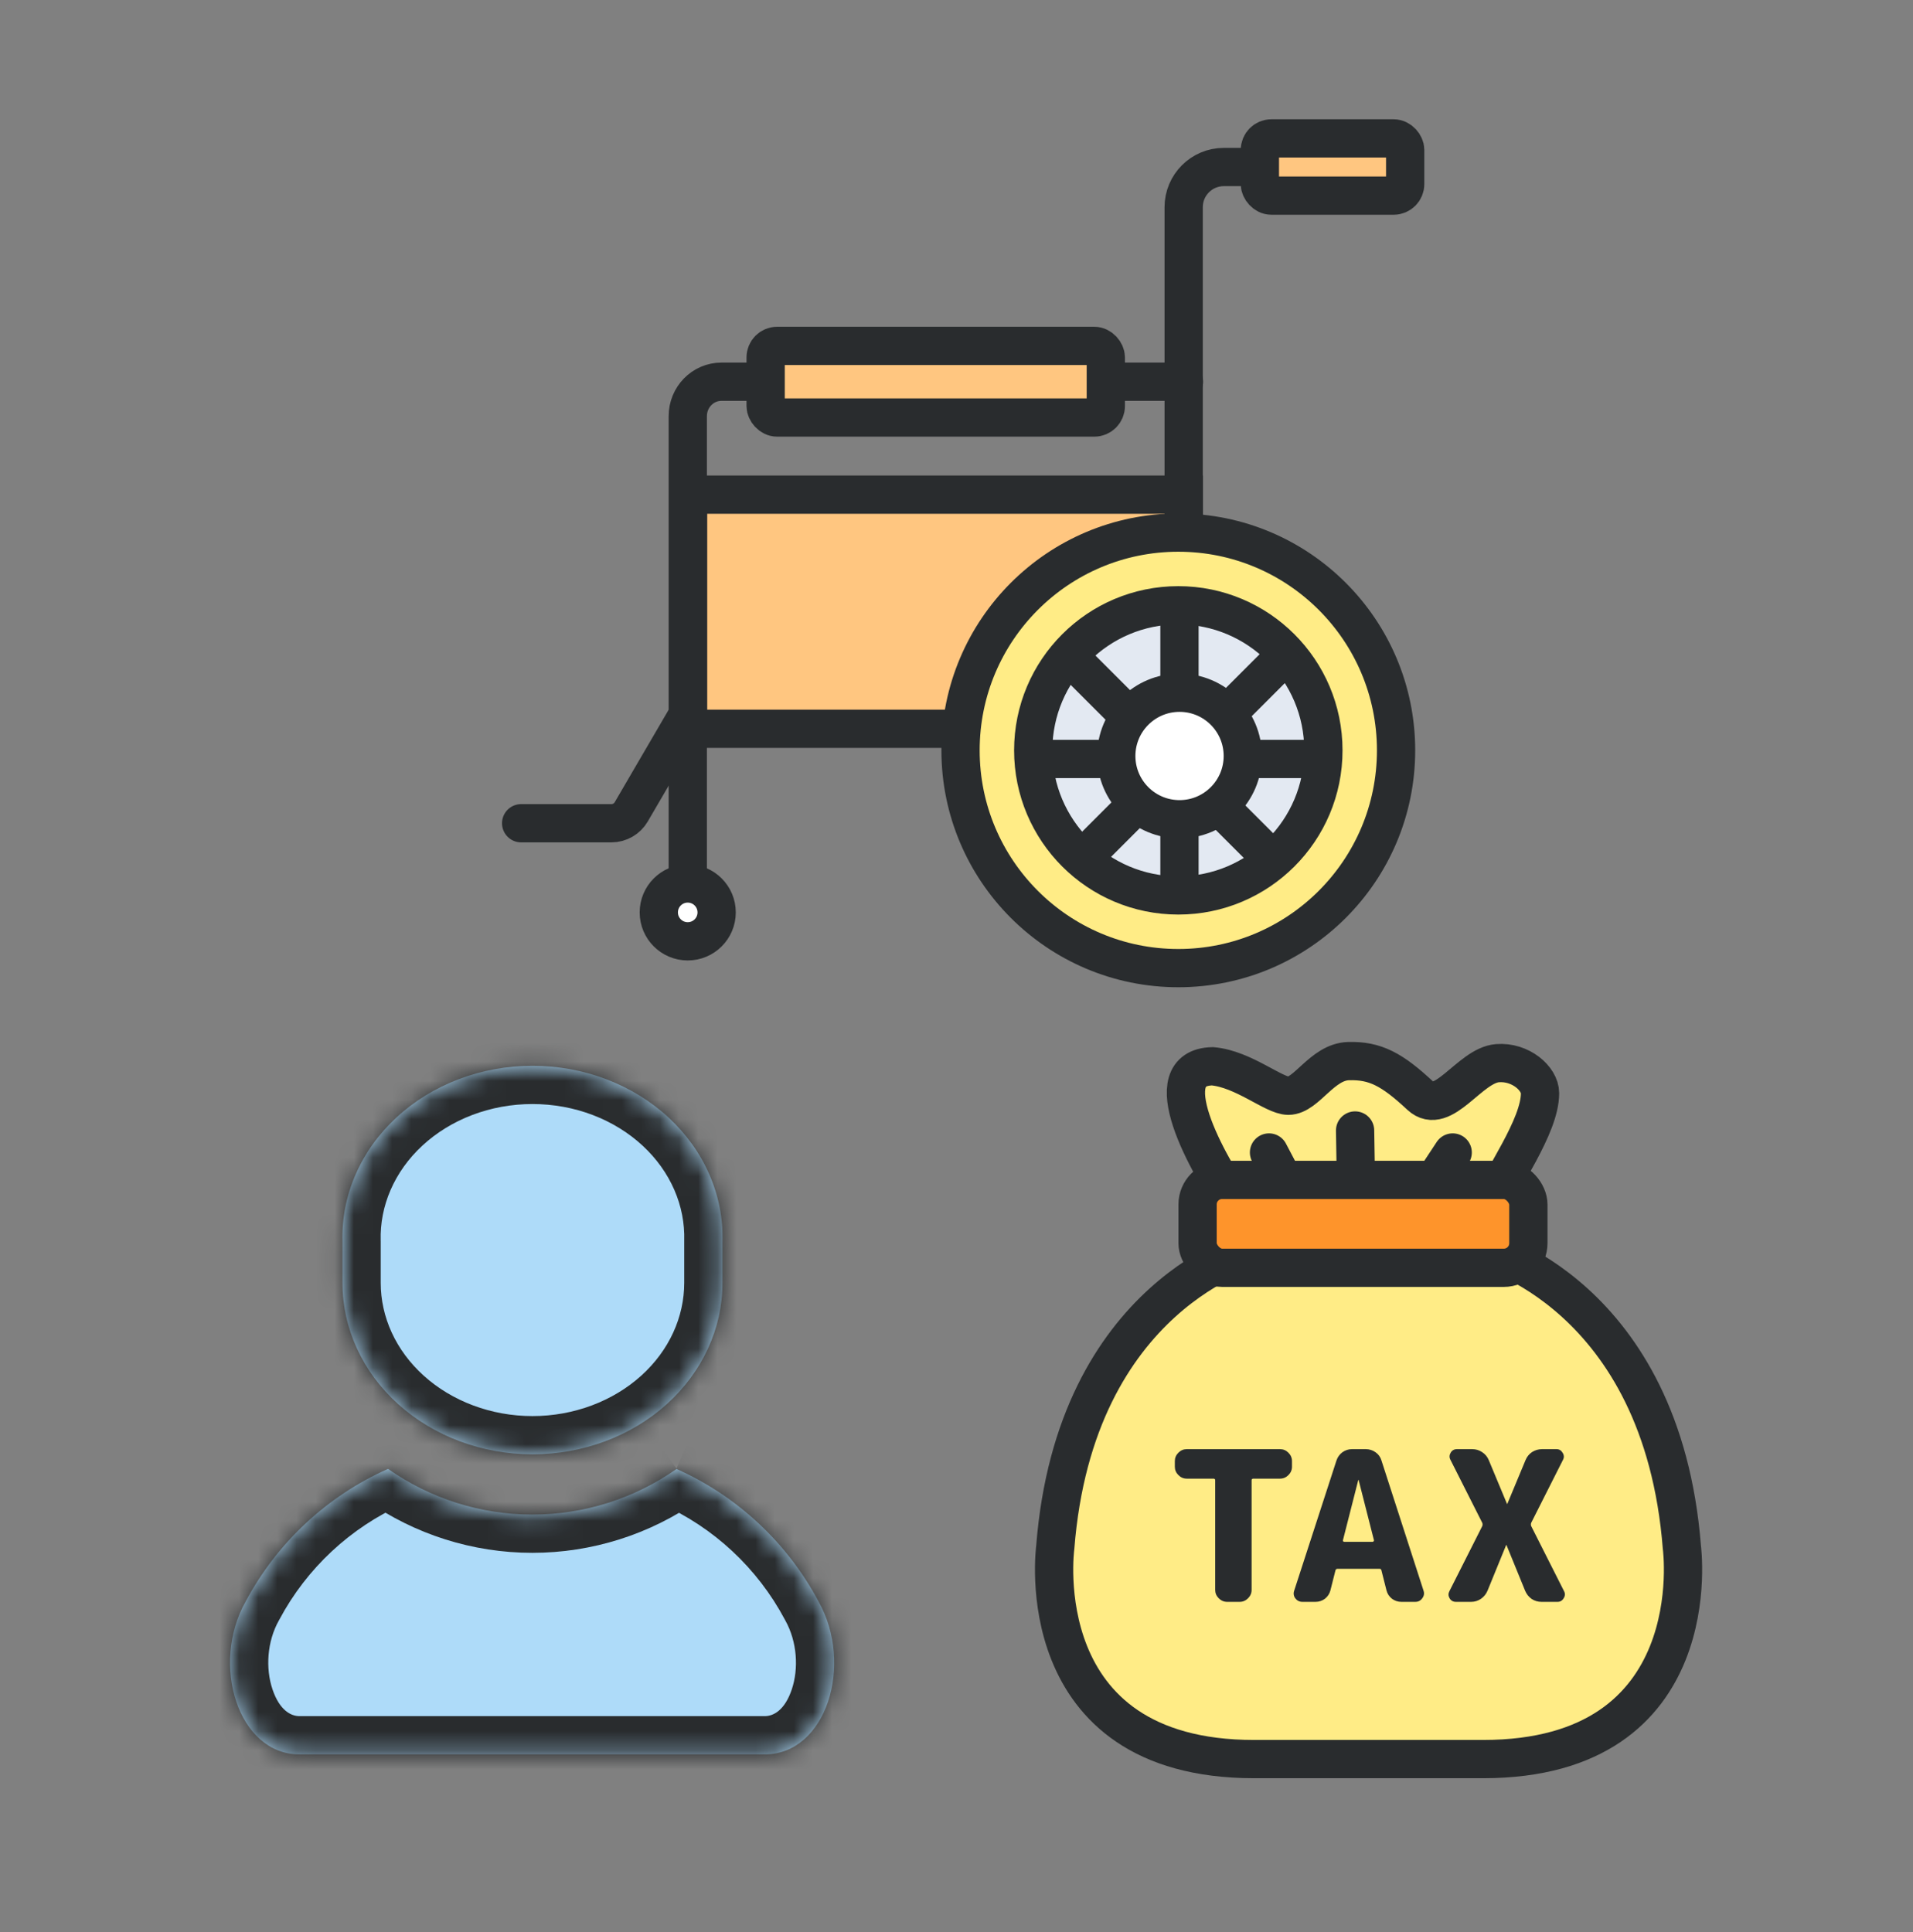 <svg width="100" height="101" viewBox="0 0 100 101" fill="none" xmlns="http://www.w3.org/2000/svg">
<rect x="0" y="0" width="100" height="101" fill="#808080" stroke="none"/>
<path d="M35.78 37.671L32.997 42.442C32.782 42.811 32.387 43.037 31.96 43.037H27.242" stroke="#292C2E" stroke-width="2" stroke-linecap="round"/>
<mask id="path-2-inside-1_284_2205" fill="white">
<rect x="26.547" y="42.29" width="5.859" height="1.495" rx="0.6"/>
</mask>
<rect x="26.547" y="42.29" width="5.859" height="1.495" rx="0.6" fill="#FFC680" stroke="#292C2E" stroke-width="1.495" mask="url(#path-2-inside-1_284_2205)"/>
<rect x="35.969" y="25.859" width="25.916" height="12.24" fill="#FFC680" stroke="#292C2E" stroke-width="2"/>
<path d="M61.891 19.955H37.713C36.741 19.955 35.953 20.761 35.953 21.755V45.676" stroke="#292C2E" stroke-width="2" stroke-linecap="round"/>
<path d="M61.875 30.354V10.831C61.875 9.671 62.815 8.731 63.975 8.731H72.874" stroke="#292C2E" stroke-width="2" stroke-linecap="round"/>
<path d="M71.978 39.227C71.978 44.962 67.329 49.611 61.595 49.611C55.86 49.611 51.211 44.962 51.211 39.227C51.211 33.492 55.86 28.843 61.595 28.843C67.329 28.843 71.978 33.492 71.978 39.227Z" fill="#E3E9F2"/>
<path d="M61.595 27.843C67.882 27.843 72.978 32.94 72.978 39.227C72.978 45.514 67.882 50.611 61.595 50.611C55.308 50.611 50.211 45.514 50.211 39.227C50.211 32.94 55.308 27.843 61.595 27.843ZM61.595 31.643C57.406 31.643 54.011 35.039 54.011 39.227C54.011 43.415 57.406 46.811 61.595 46.811C65.783 46.811 69.179 43.415 69.179 39.227C69.179 35.039 65.783 31.643 61.595 31.643Z" fill="#FFEC86" stroke="#292C2E" stroke-width="2"/>
<path d="M61.656 30.984L61.656 47.494" stroke="#292C2E" stroke-width="2"/>
<path d="M69.875 39.677L53.227 39.677" stroke="#292C2E" stroke-width="2"/>
<path d="M66.938 45.358L55.262 33.683" stroke="#292C2E" stroke-width="2"/>
<path d="M55.984 45.476L67.571 33.889" stroke="#292C2E" stroke-width="2"/>
<circle cx="61.659" cy="39.521" r="3.307" fill="white" stroke="#292C2E" stroke-width="2"/>
<circle cx="35.95" cy="47.698" r="1.512" fill="white" stroke="#292C2E" stroke-width="2"/>
<rect x="40.023" y="18.083" width="17.782" height="3.744" rx="0.6" fill="#FFC680" stroke="#292C2E" stroke-width="2"/>
<rect x="65.859" y="7.236" width="7.595" height="2.99" rx="0.6" fill="#FFC680" stroke="#292C2E" stroke-width="2"/>
<path d="M87.919 80.897C86.881 67.624 77.514 65.278 77.514 65.278H65.566C65.566 65.278 56.2 67.624 55.162 80.897C55.162 80.897 53.669 91.961 65.556 91.961H77.525C89.406 91.961 87.919 80.897 87.919 80.897Z" fill="#FFEC86" stroke="#292C2E" stroke-width="2" stroke-linecap="round" stroke-linejoin="round"/>
<path d="M63.384 55.742C60.316 55.803 63.028 60.755 64.767 63.224L77.717 63.407C78.492 61.596 80.504 58.902 80.504 57.149C80.504 56.384 79.483 55.483 78.276 55.58C76.813 55.699 75.433 58.391 74.246 57.283C72.762 55.898 71.882 55.434 70.494 55.472C69.106 55.511 68.299 57.283 67.347 57.283C66.585 57.283 65.01 55.889 63.384 55.742Z" fill="#FFEC86" stroke="#292C2E" stroke-width="2"/>
<path d="M66.336 60.249L67.287 62.055" stroke="#292C2E" stroke-width="2" stroke-linecap="round"/>
<path d="M70.836 59.099L70.885 62.13" stroke="#292C2E" stroke-width="2" stroke-linecap="round"/>
<path d="M75.938 60.249L74.703 62.122" stroke="#292C2E" stroke-width="2" stroke-linecap="round"/>
<rect x="62.602" y="61.682" width="17.292" height="4.595" rx="1.283" fill="#FE942B" stroke="#292C2E" stroke-width="2"/>
<path d="M62.036 77.3C61.868 77.3 61.723 77.238 61.599 77.114C61.475 76.99 61.413 76.844 61.413 76.677V76.382C61.413 76.214 61.475 76.068 61.599 75.944C61.723 75.82 61.868 75.758 62.036 75.758H66.913C67.081 75.758 67.227 75.82 67.351 75.944C67.475 76.068 67.537 76.214 67.537 76.382V76.677C67.537 76.844 67.475 76.99 67.351 77.114C67.227 77.238 67.081 77.3 66.913 77.3H65.514C65.455 77.3 65.426 77.329 65.426 77.388V83.118C65.426 83.285 65.364 83.431 65.24 83.555C65.116 83.679 64.97 83.741 64.803 83.741H64.147C63.979 83.741 63.833 83.679 63.709 83.555C63.585 83.431 63.523 83.285 63.523 83.118V77.388C63.523 77.329 63.494 77.3 63.436 77.3H62.036ZM71.001 77.377L70.202 80.515C70.195 80.537 70.198 80.559 70.213 80.581C70.235 80.595 70.257 80.603 70.279 80.603H71.744C71.766 80.603 71.784 80.595 71.799 80.581C71.821 80.559 71.828 80.537 71.821 80.515L71.022 77.377C71.022 77.369 71.019 77.366 71.011 77.366C71.004 77.366 71.001 77.369 71.001 77.377ZM68.081 83.741C67.928 83.741 67.804 83.679 67.709 83.555C67.621 83.431 67.603 83.296 67.654 83.15L69.863 76.349C69.921 76.174 70.024 76.032 70.169 75.922C70.323 75.813 70.49 75.758 70.672 75.758H71.394C71.584 75.758 71.755 75.813 71.908 75.922C72.061 76.032 72.163 76.174 72.214 76.349L74.412 83.15C74.463 83.296 74.441 83.431 74.347 83.555C74.259 83.679 74.139 83.741 73.986 83.741H73.253C73.071 83.741 72.907 83.686 72.761 83.577C72.615 83.46 72.52 83.314 72.477 83.14L72.214 82.101C72.207 82.042 72.171 82.013 72.105 82.013H69.918C69.859 82.013 69.823 82.042 69.808 82.101L69.546 83.14C69.502 83.314 69.407 83.46 69.262 83.577C69.116 83.686 68.952 83.741 68.77 83.741H68.081ZM76.105 83.741C75.96 83.741 75.85 83.679 75.777 83.555C75.704 83.431 75.701 83.307 75.766 83.183L77.483 79.782C77.505 79.724 77.505 79.666 77.483 79.608L75.821 76.316C75.755 76.192 75.759 76.068 75.832 75.944C75.905 75.82 76.014 75.758 76.16 75.758H76.958C77.148 75.758 77.319 75.809 77.472 75.911C77.633 76.013 77.749 76.152 77.822 76.327L78.774 78.612C78.774 78.62 78.777 78.623 78.784 78.623C78.792 78.623 78.796 78.62 78.796 78.612L79.747 76.327C79.82 76.152 79.933 76.013 80.086 75.911C80.246 75.809 80.421 75.758 80.611 75.758H81.365C81.504 75.758 81.609 75.82 81.682 75.944C81.763 76.068 81.77 76.192 81.704 76.316L80.042 79.608C80.02 79.666 80.02 79.724 80.042 79.782L81.759 83.183C81.825 83.307 81.817 83.431 81.737 83.555C81.664 83.679 81.558 83.741 81.42 83.741H80.578C80.388 83.741 80.217 83.69 80.064 83.588C79.911 83.479 79.798 83.336 79.725 83.162L78.752 80.778C78.752 80.77 78.748 80.767 78.741 80.767C78.734 80.767 78.73 80.77 78.73 80.778L77.757 83.162C77.684 83.336 77.567 83.479 77.407 83.588C77.254 83.69 77.086 83.741 76.904 83.741H76.105Z" fill="#292C2E"/>
<mask id="path-23-inside-2_284_2205" fill="white">
<path d="M35.374 76.788C33.164 78.343 30.529 79.178 27.828 79.178C25.127 79.178 22.492 78.343 20.283 76.788C17.101 78.205 14.483 80.644 12.842 83.72C10.985 87.005 12.442 91.716 15.657 91.716H39.973C43.195 91.716 44.645 87.025 42.788 83.72C41.15 80.644 38.534 78.205 35.354 76.788"/>
</mask>
<path d="M35.374 76.788C33.164 78.343 30.529 79.178 27.828 79.178C25.127 79.178 22.492 78.343 20.283 76.788C17.101 78.205 14.483 80.644 12.842 83.72C10.985 87.005 12.442 91.716 15.657 91.716H39.973C43.195 91.716 44.645 87.025 42.788 83.72C41.15 80.644 38.534 78.205 35.354 76.788" fill="#AEDBF9"/>
<path d="M20.283 76.788L21.434 75.153L20.506 74.499L19.469 74.961L20.283 76.788ZM12.842 83.72L14.583 84.704L14.595 84.683L14.607 84.661L12.842 83.72ZM42.788 83.72L41.023 84.66L41.033 84.68L41.044 84.699L42.788 83.72ZM35.374 76.788L34.223 75.153C32.35 76.471 30.117 77.178 27.828 77.178V79.178V81.178C30.941 81.178 33.978 80.216 36.525 78.424L35.374 76.788ZM27.828 79.178V77.178C25.54 77.178 23.306 76.471 21.434 75.153L20.283 76.788L19.132 78.424C21.678 80.216 24.715 81.178 27.828 81.178V79.178ZM20.283 76.788L19.469 74.961C15.88 76.559 12.927 79.311 11.077 82.778L12.842 83.72L14.607 84.661C16.038 81.978 18.322 79.851 21.096 78.615L20.283 76.788ZM12.842 83.72L11.101 82.736C9.875 84.905 9.749 87.497 10.452 89.587C11.149 91.661 12.888 93.716 15.657 93.716V91.716V89.716C15.21 89.716 14.614 89.415 14.243 88.312C13.878 87.225 13.952 85.82 14.583 84.704L12.842 83.72ZM15.657 91.716V93.716H39.973V91.716V89.716H15.657V91.716ZM39.973 91.716V93.716C42.74 93.716 44.482 91.672 45.181 89.594C45.884 87.504 45.753 84.914 44.532 82.74L42.788 83.72L41.044 84.699C41.68 85.83 41.753 87.239 41.389 88.32C41.022 89.413 40.428 89.716 39.973 89.716V91.716ZM42.788 83.72L44.553 82.78C42.706 79.311 39.755 76.56 36.168 74.961L35.354 76.788L34.54 78.615C37.313 79.85 39.594 81.978 41.023 84.66L42.788 83.72Z" fill="#292C2E" mask="url(#path-23-inside-2_284_2205)"/>
<mask id="path-25-inside-3_284_2205" fill="white">
<path d="M27.831 76.029C30.466 76.029 32.993 75.085 34.857 73.404C36.72 71.722 37.767 69.442 37.767 67.065V64.911C37.801 63.715 37.569 62.524 37.085 61.41C36.601 60.296 35.875 59.28 34.95 58.423C34.024 57.566 32.917 56.885 31.695 56.42C30.473 55.955 29.16 55.716 27.834 55.716C26.508 55.716 25.195 55.955 23.973 56.42C22.751 56.885 21.645 57.566 20.719 58.423C19.793 59.28 19.067 60.296 18.583 61.41C18.099 62.524 17.868 63.715 17.902 64.911V67.065C17.902 69.442 18.948 71.722 20.812 73.404C22.675 75.085 25.202 76.029 27.837 76.029"/>
</mask>
<path d="M27.831 76.029C30.466 76.029 32.993 75.085 34.857 73.404C36.72 71.722 37.767 69.442 37.767 67.065V64.911C37.801 63.715 37.569 62.524 37.085 61.41C36.601 60.296 35.875 59.28 34.95 58.423C34.024 57.566 32.917 56.885 31.695 56.42C30.473 55.955 29.16 55.716 27.834 55.716C26.508 55.716 25.195 55.955 23.973 56.42C22.751 56.885 21.645 57.566 20.719 58.423C19.793 59.28 19.067 60.296 18.583 61.41C18.099 62.524 17.868 63.715 17.902 64.911V67.065C17.902 69.442 18.948 71.722 20.812 73.404C22.675 75.085 25.202 76.029 27.837 76.029" fill="#AEDBF9"/>
<path d="M37.767 64.911L35.767 64.854L35.767 64.882V64.911H37.767ZM17.902 64.911H19.902V64.882L19.901 64.854L17.902 64.911ZM17.902 67.065H19.902H17.902ZM27.831 76.029V78.029C30.934 78.029 33.946 76.919 36.196 74.889L34.857 73.404L33.517 71.919C32.041 73.251 29.998 74.029 27.831 74.029V76.029ZM34.857 73.404L36.196 74.889C38.454 72.852 39.767 70.043 39.767 67.065H37.767H35.767C35.767 68.842 34.986 70.593 33.517 71.919L34.857 73.404ZM37.767 67.065H39.767V64.911H37.767H35.767V67.065H37.767ZM37.767 64.911L39.766 64.968C39.809 63.474 39.519 61.992 38.92 60.613L37.085 61.41L35.251 62.207C35.62 63.056 35.793 63.955 35.767 64.854L37.767 64.911ZM37.085 61.41L38.92 60.613C38.321 59.235 37.429 57.993 36.308 56.956L34.95 58.423L33.591 59.891C34.321 60.567 34.882 61.356 35.251 62.207L37.085 61.41ZM34.95 58.423L36.308 56.956C35.188 55.918 33.859 55.104 32.407 54.551L31.695 56.42L30.984 58.289C31.976 58.667 32.86 59.215 33.591 59.891L34.95 58.423ZM31.695 56.42L32.407 54.551C30.954 53.998 29.4 53.716 27.834 53.716V55.716V57.716C28.921 57.716 29.993 57.912 30.984 58.289L31.695 56.42ZM27.834 55.716V53.716C26.268 53.716 24.714 53.998 23.262 54.551L23.973 56.42L24.684 58.289C25.676 57.912 26.747 57.716 27.834 57.716V55.716ZM23.973 56.42L23.262 54.551C21.809 55.104 20.481 55.918 19.36 56.956L20.719 58.423L22.078 59.891C22.808 59.214 23.693 58.667 24.684 58.289L23.973 56.42ZM20.719 58.423L19.36 56.956C18.239 57.993 17.347 59.235 16.749 60.613L18.583 61.41L20.418 62.207C20.787 61.356 21.347 60.567 22.078 59.891L20.719 58.423ZM18.583 61.41L16.749 60.613C16.15 61.992 15.86 63.474 15.902 64.968L17.902 64.911L19.901 64.854C19.875 63.955 20.049 63.056 20.418 62.207L18.583 61.41ZM17.902 64.911H15.902V67.065H17.902H19.902V64.911H17.902ZM17.902 67.065H15.902C15.902 70.043 17.215 72.852 19.472 74.889L20.812 73.404L22.152 71.919C20.682 70.593 19.902 68.842 19.902 67.065H17.902ZM20.812 73.404L19.472 74.889C21.723 76.919 24.735 78.029 27.837 78.029V76.029V74.029C25.67 74.029 23.628 73.251 22.152 71.919L20.812 73.404Z" fill="#292C2E" mask="url(#path-25-inside-3_284_2205)"/>
</svg>

